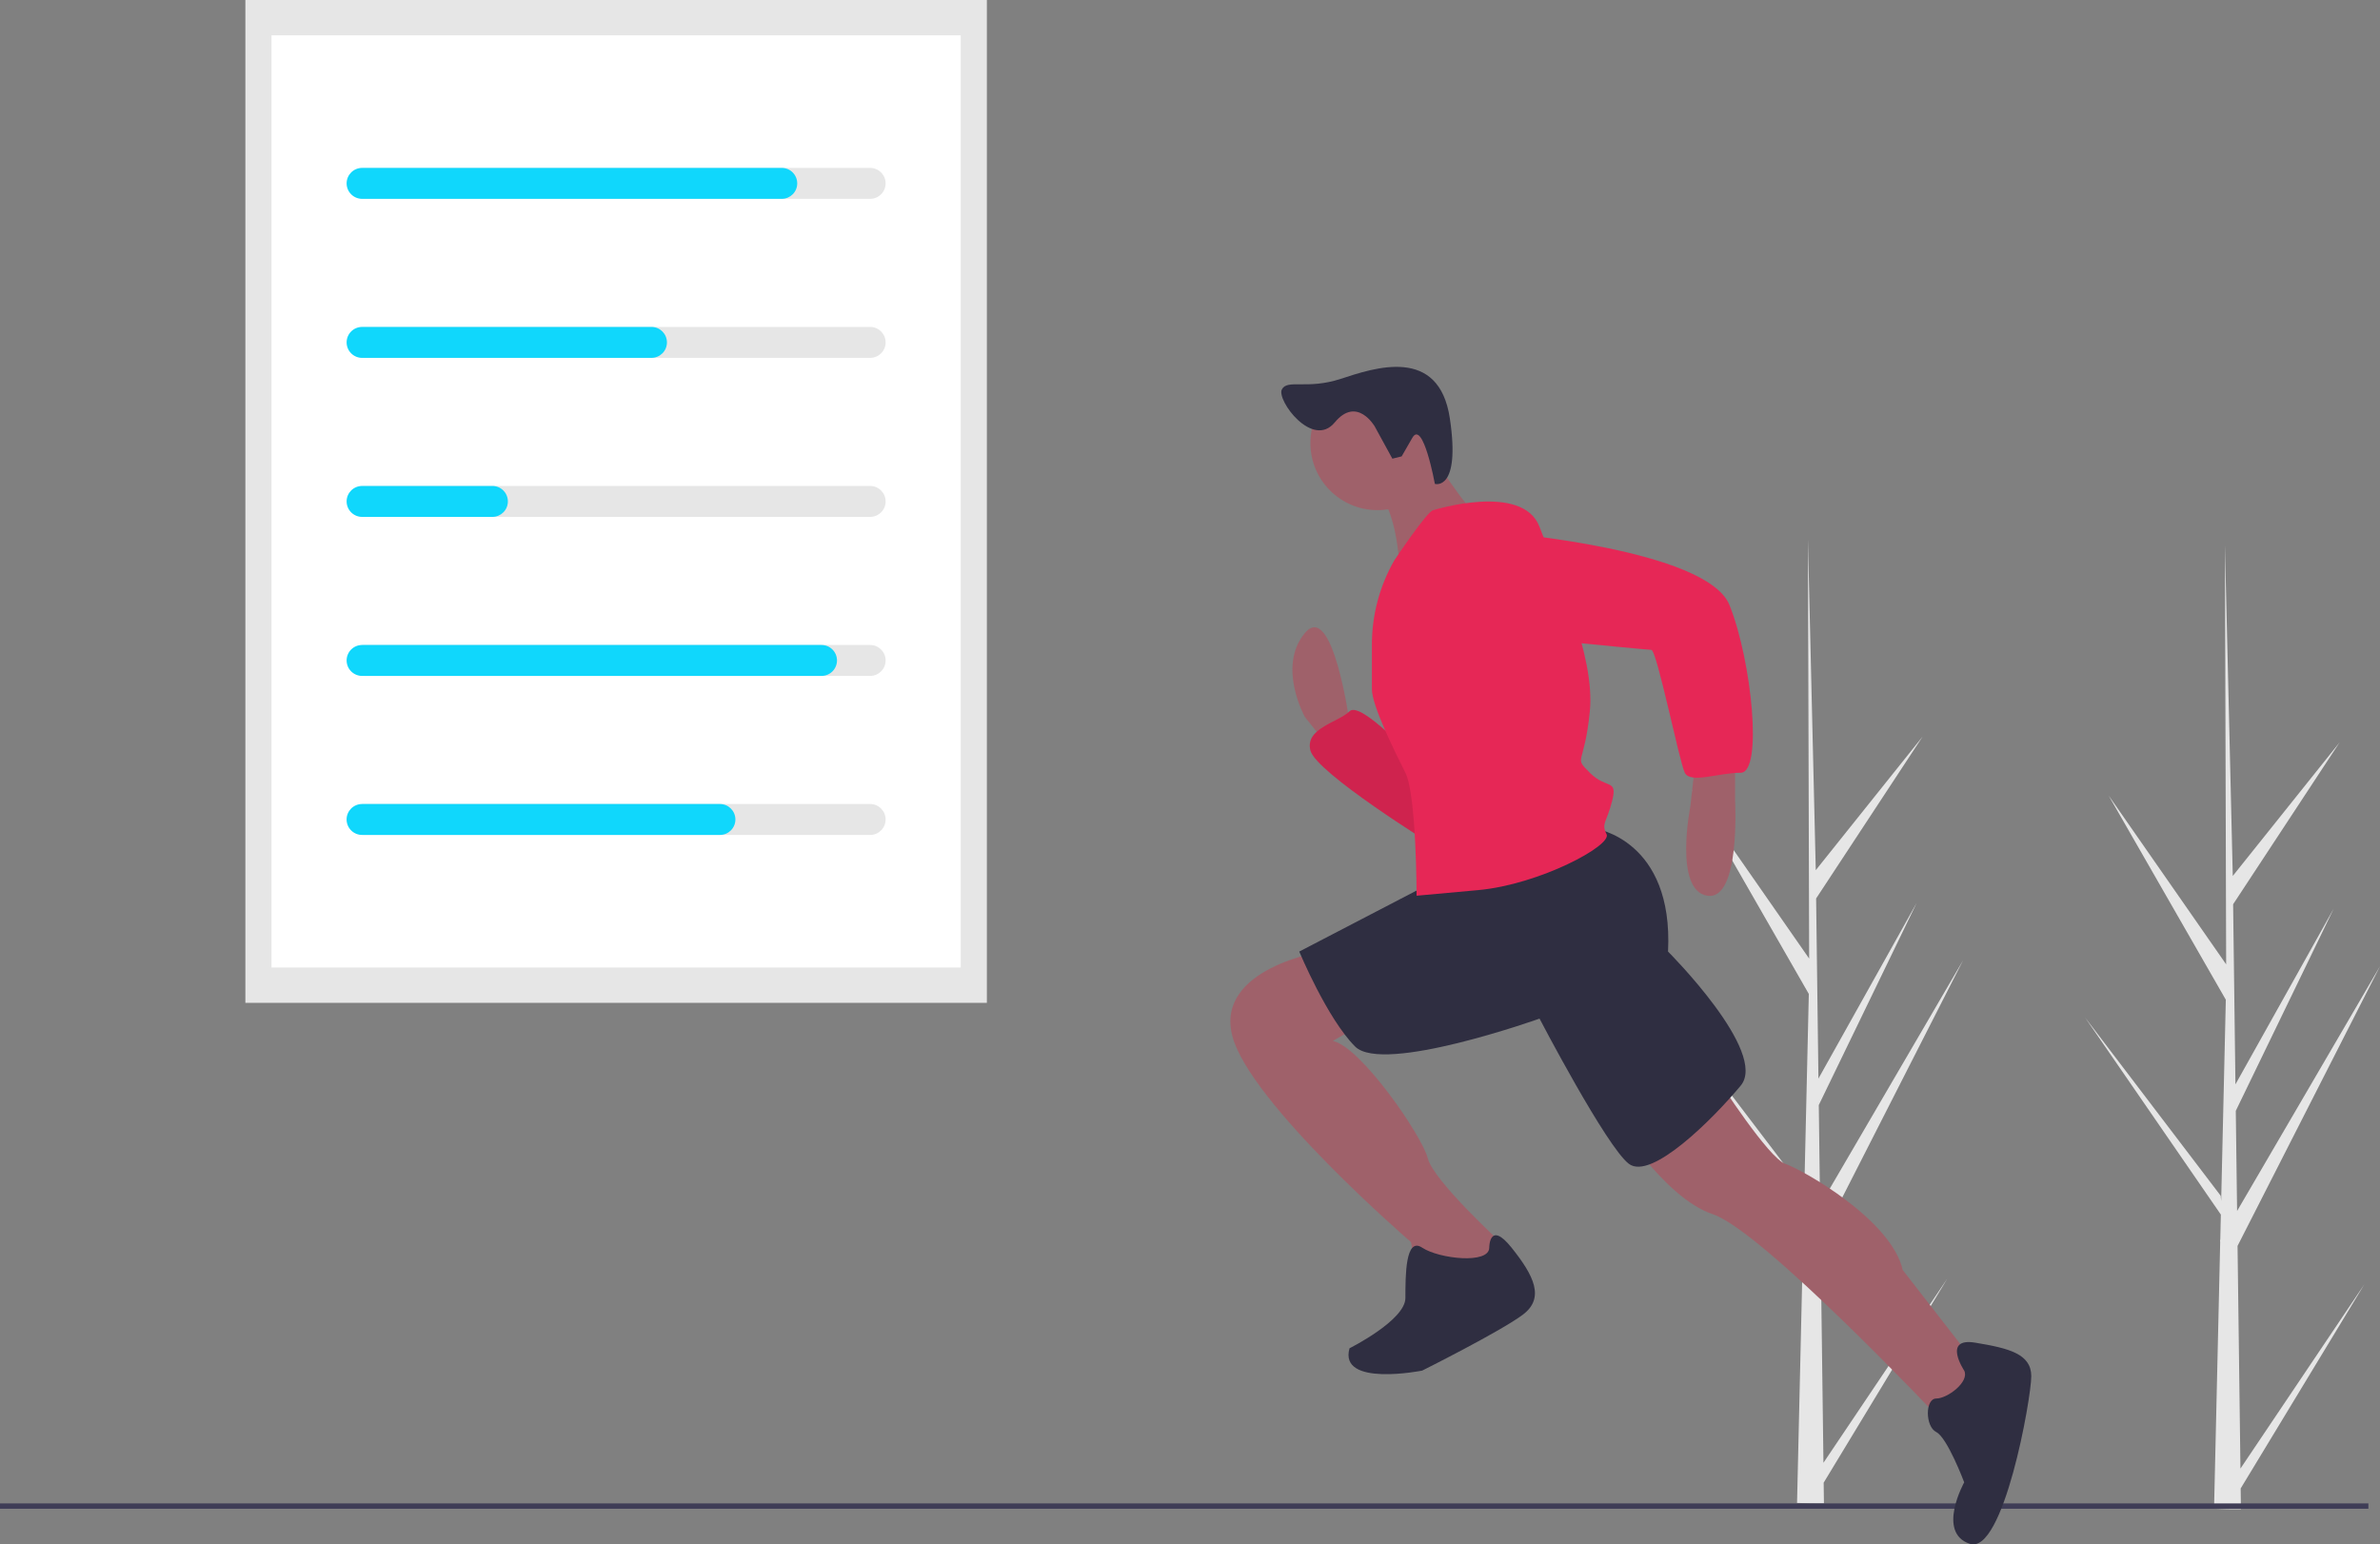 <?xml version="1.0" encoding="UTF-8"?>
<svg id="Layer_1" xmlns="http://www.w3.org/2000/svg" version="1.1" viewBox="0 0 892.35 579.11">
  <rect x="0" y="0" width="892.35" height="579.11" fill="#808080" stroke="none"/>
  <!-- Generator: Adobe Illustrator 29.7.0, SVG Export Plug-In . SVG Version: 2.1.1 Build 138)  -->
  <defs>
    <style>
      .st0 {
        isolation: isolate;
        opacity: .1;
      }

      .st1 {
        fill: #2f2e41;
      }

      .st2 {
        fill: #e6e6e6;
      }

      .st3 {
        fill: #3f3d56;
      }

      .st4 {
        fill: #9f616a;
      }

      .st5 {
        fill: #e62756;
      }

      .st6 {
        fill: #fff;
      }

      .st7 {
        fill: #10d7fc;
      }
    </style>
  </defs>
  <path class="st2" d="M683.66,548.53l46.46-69.09-46.36,76.52.1,7.77c-3.39.03-6.75-.03-10.08-.17l2.3-99.93-.06-.77.09-.15.22-9.44-50.88-73.87,50.82,66.8.18,2,1.74-75.5-43.94-76.58,44.07,63.32-.46-156.42v-.52s.02.51.02.51l2.92,123.28,40.05-50.08-39.92,60.7.87,67.53,36.85-65.91-36.72,75.84.49,37.55,53.6-91.81-53.43,104.91,1.09,83.5Z"/>
  <path class="st2" d="M840.01,550.7l46.46-69.09-46.36,76.52.1,7.77c-3.39.03-6.75-.03-10.08-.17l2.3-99.93-.06-.77.09-.15.22-9.44-50.88-73.87,50.82,66.8.18,2,1.74-75.5-43.94-76.58,44.07,63.32-.46-156.42v-.52s.02.51.02.51l2.92,123.28,40.05-50.08-39.92,60.7.87,67.53,36.85-65.91-36.72,75.84.49,37.55,53.6-91.81-53.43,104.91,1.09,83.5Z"/>
  <rect class="st2" x="92" width="278.01" height="376.04"/>
  <rect class="st6" x="101.8" y="13.25" width="258.41" height="349.54"/>
  <path class="st2" d="M326.24,74.56h-189.65c-3.2,0-5.79-2.61-5.79-5.81,0-3.19,2.59-5.78,5.79-5.79h189.65c3.2,0,5.8,2.59,5.81,5.79,0,3.2-2.59,5.8-5.79,5.81,0,0-.01,0-.02,0Z"/>
  <path class="st2" d="M326.24,134.19h-189.65c-3.2,0-5.79-2.61-5.79-5.81,0-3.19,2.59-5.78,5.79-5.79h189.65c3.2,0,5.8,2.59,5.81,5.79s-2.59,5.8-5.79,5.81h-.02Z"/>
  <path class="st2" d="M326.24,193.82h-189.65c-3.2,0-5.79-2.61-5.79-5.81,0-3.19,2.59-5.78,5.79-5.79h189.65c3.2,0,5.8,2.59,5.81,5.79s-2.59,5.8-5.79,5.81h-.02Z"/>
  <path class="st2" d="M326.24,253.45h-189.65c-3.2,0-5.79-2.61-5.79-5.81,0-3.19,2.59-5.78,5.79-5.79h189.65c3.2,0,5.8,2.59,5.81,5.79s-2.59,5.8-5.79,5.81h-.02Z"/>
  <path class="st2" d="M326.24,313.08h-189.65c-3.2,0-5.79-2.61-5.79-5.81,0-3.19,2.59-5.78,5.79-5.79h189.65c3.2,0,5.8,2.59,5.81,5.79s-2.59,5.8-5.79,5.81h-.02Z"/>
  <path class="st7" d="M293.12,74.56h-157.35c-3.2,0-5.8-2.59-5.81-5.79,0-3.2,2.59-5.8,5.79-5.81,0,0,.01,0,.02,0h157.35c3.2,0,5.79,2.61,5.79,5.81,0,3.19-2.59,5.78-5.79,5.79Z"/>
  <path class="st7" d="M244.25,134.19h-108.49c-3.2,0-5.8-2.6-5.8-5.8s2.6-5.8,5.8-5.8h108.49c3.2,0,5.8,2.59,5.81,5.79s-2.59,5.8-5.79,5.81h-.02Z"/>
  <path class="st7" d="M184.63,193.82h-48.86c-3.2,0-5.8-2.59-5.81-5.79s2.59-5.8,5.79-5.81h48.88c3.2,0,5.79,2.61,5.79,5.81,0,3.19-2.59,5.78-5.79,5.79Z"/>
  <path class="st7" d="M308.02,253.45h-172.26c-3.2,0-5.8-2.6-5.8-5.8s2.6-5.8,5.8-5.8h172.26c3.2,0,5.8,2.6,5.8,5.8s-2.6,5.8-5.8,5.8h0Z"/>
  <path class="st7" d="M269.93,313.08h-134.17c-3.2,0-5.8-2.59-5.81-5.79s2.59-5.8,5.79-5.81h134.18c3.2,0,5.8,2.59,5.81,5.79s-2.59,5.8-5.79,5.81h-.02Z"/>
  <rect class="st3" y="563.74" width="888" height="2"/>
  <path class="st4" d="M505.99,270.91s-6.29-46.09-16.76-33.52,0,31.43,0,31.43l8.38,10.48,8.38-6.29v-2.1Z"/>
  <path class="st5" d="M531.13,285.57s-20.95-23.05-25.14-18.86-16.76,6.29-14.67,14.67,46.09,35.62,46.09,35.62l-6.29-31.43Z"/>
  <path class="st4" d="M650.55,283.48v16.76s2.1,37.71-10.48,35.62-6.29-33.52-6.29-33.52l2.1-18.86h14.67Z"/>
  <path class="st4" d="M644.27,405s18.86,29.33,25.14,31.43,39.81,20.95,44,39.81l29.33,37.71-14.67,18.86s-67.05-71.24-85.9-77.52-37.71-37.71-37.71-37.71l39.81-12.57Z"/>
  <path class="st4" d="M495.51,356.81s-39.81,6.29-33.52,31.43,67.05,77.52,67.05,77.52l2.1,12.57,23.05,4.19,10.48-10.48-2.1-6.29s-25.14-23.05-27.24-31.43-25.14-41.9-35.62-44l14.67-8.38-18.86-25.14Z"/>
  <path class="st1" d="M736.46,513.95s-8.38-12.57,4.19-10.48,20.95,4.19,20.95,12.57-10.48,67.05-23.05,62.85-2.1-23.05-2.1-23.05c0,0-6.29-16.76-10.48-18.86s-4.19-12.57,0-12.57,12.57-6.29,10.48-10.48Z"/>
  <path class="st1" d="M558.37,467.85s0-10.48,8.38,0,12.57,18.86,4.19,25.14-37.71,20.95-37.71,20.95c0,0-31.43,6.29-27.24-8.38,0,0,20.95-10.48,20.95-18.86s0-23.05,6.29-18.86,25.14,6.29,25.14,0Z"/>
  <path class="st1" d="M598.17,310.72s29.33,4.19,27.24,46.09c0,0,37.71,37.71,27.24,50.28s-33.52,35.62-41.9,29.33-33.52-54.47-33.52-54.47c0,0-58.66,20.95-69.14,10.48s-20.95-35.62-20.95-35.62l52.38-27.24,58.66-18.86Z"/>
  <circle class="st4" cx="516.46" cy="166.15" r="25.14"/>
  <path class="st4" d="M535.32,168.24s14.67,23.05,18.86,25.14-29.33,23.05-29.33,23.05c0,0,0-27.24-10.48-33.52l20.95-14.67Z"/>
  <path class="st0" d="M531.13,285.6s-20.95-23.05-25.14-18.86-16.76,6.29-14.67,14.67,46.09,35.62,46.09,35.62l-6.29-31.43Z"/>
  <path class="st5" d="M537.42,191.29s33.52-10.48,39.81,6.29,20.95,48.19,18.86,69.14-6.29,16.76,0,23.05,10.48,2.1,8.38,10.48-4.19,8.38-2.1,12.57-25.14,18.86-48.19,20.95l-23.05,2.1s0-37.71-4.19-46.09-12.57-25.14-12.57-31.43v-16.63c0-11.07,2.89-21.95,8.38-31.56h0s12.57-18.86,14.67-18.86Z"/>
  <path class="st5" d="M562.56,199.67s77.52,6.29,85.9,27.24,12.57,62.85,4.19,62.85-18.86,4.19-20.95,0-10.48-46.09-12.57-46.09-64.95-6.29-64.95-6.29c0,0-27.24-33.52,8.38-37.71Z"/>
  <path class="st1" d="M515.45,159.92s-6.67-11.59-15.01-1.52-21.91-8.44-19.82-12.39,9.44.18,22.04-3.94,36.88-12.51,40.95,14.87-5.62,24.51-5.62,24.51c0,0-4.44-24.26-8.45-17.29l-4.01,6.97-3.48.86-6.6-12.06Z"/>
</svg>